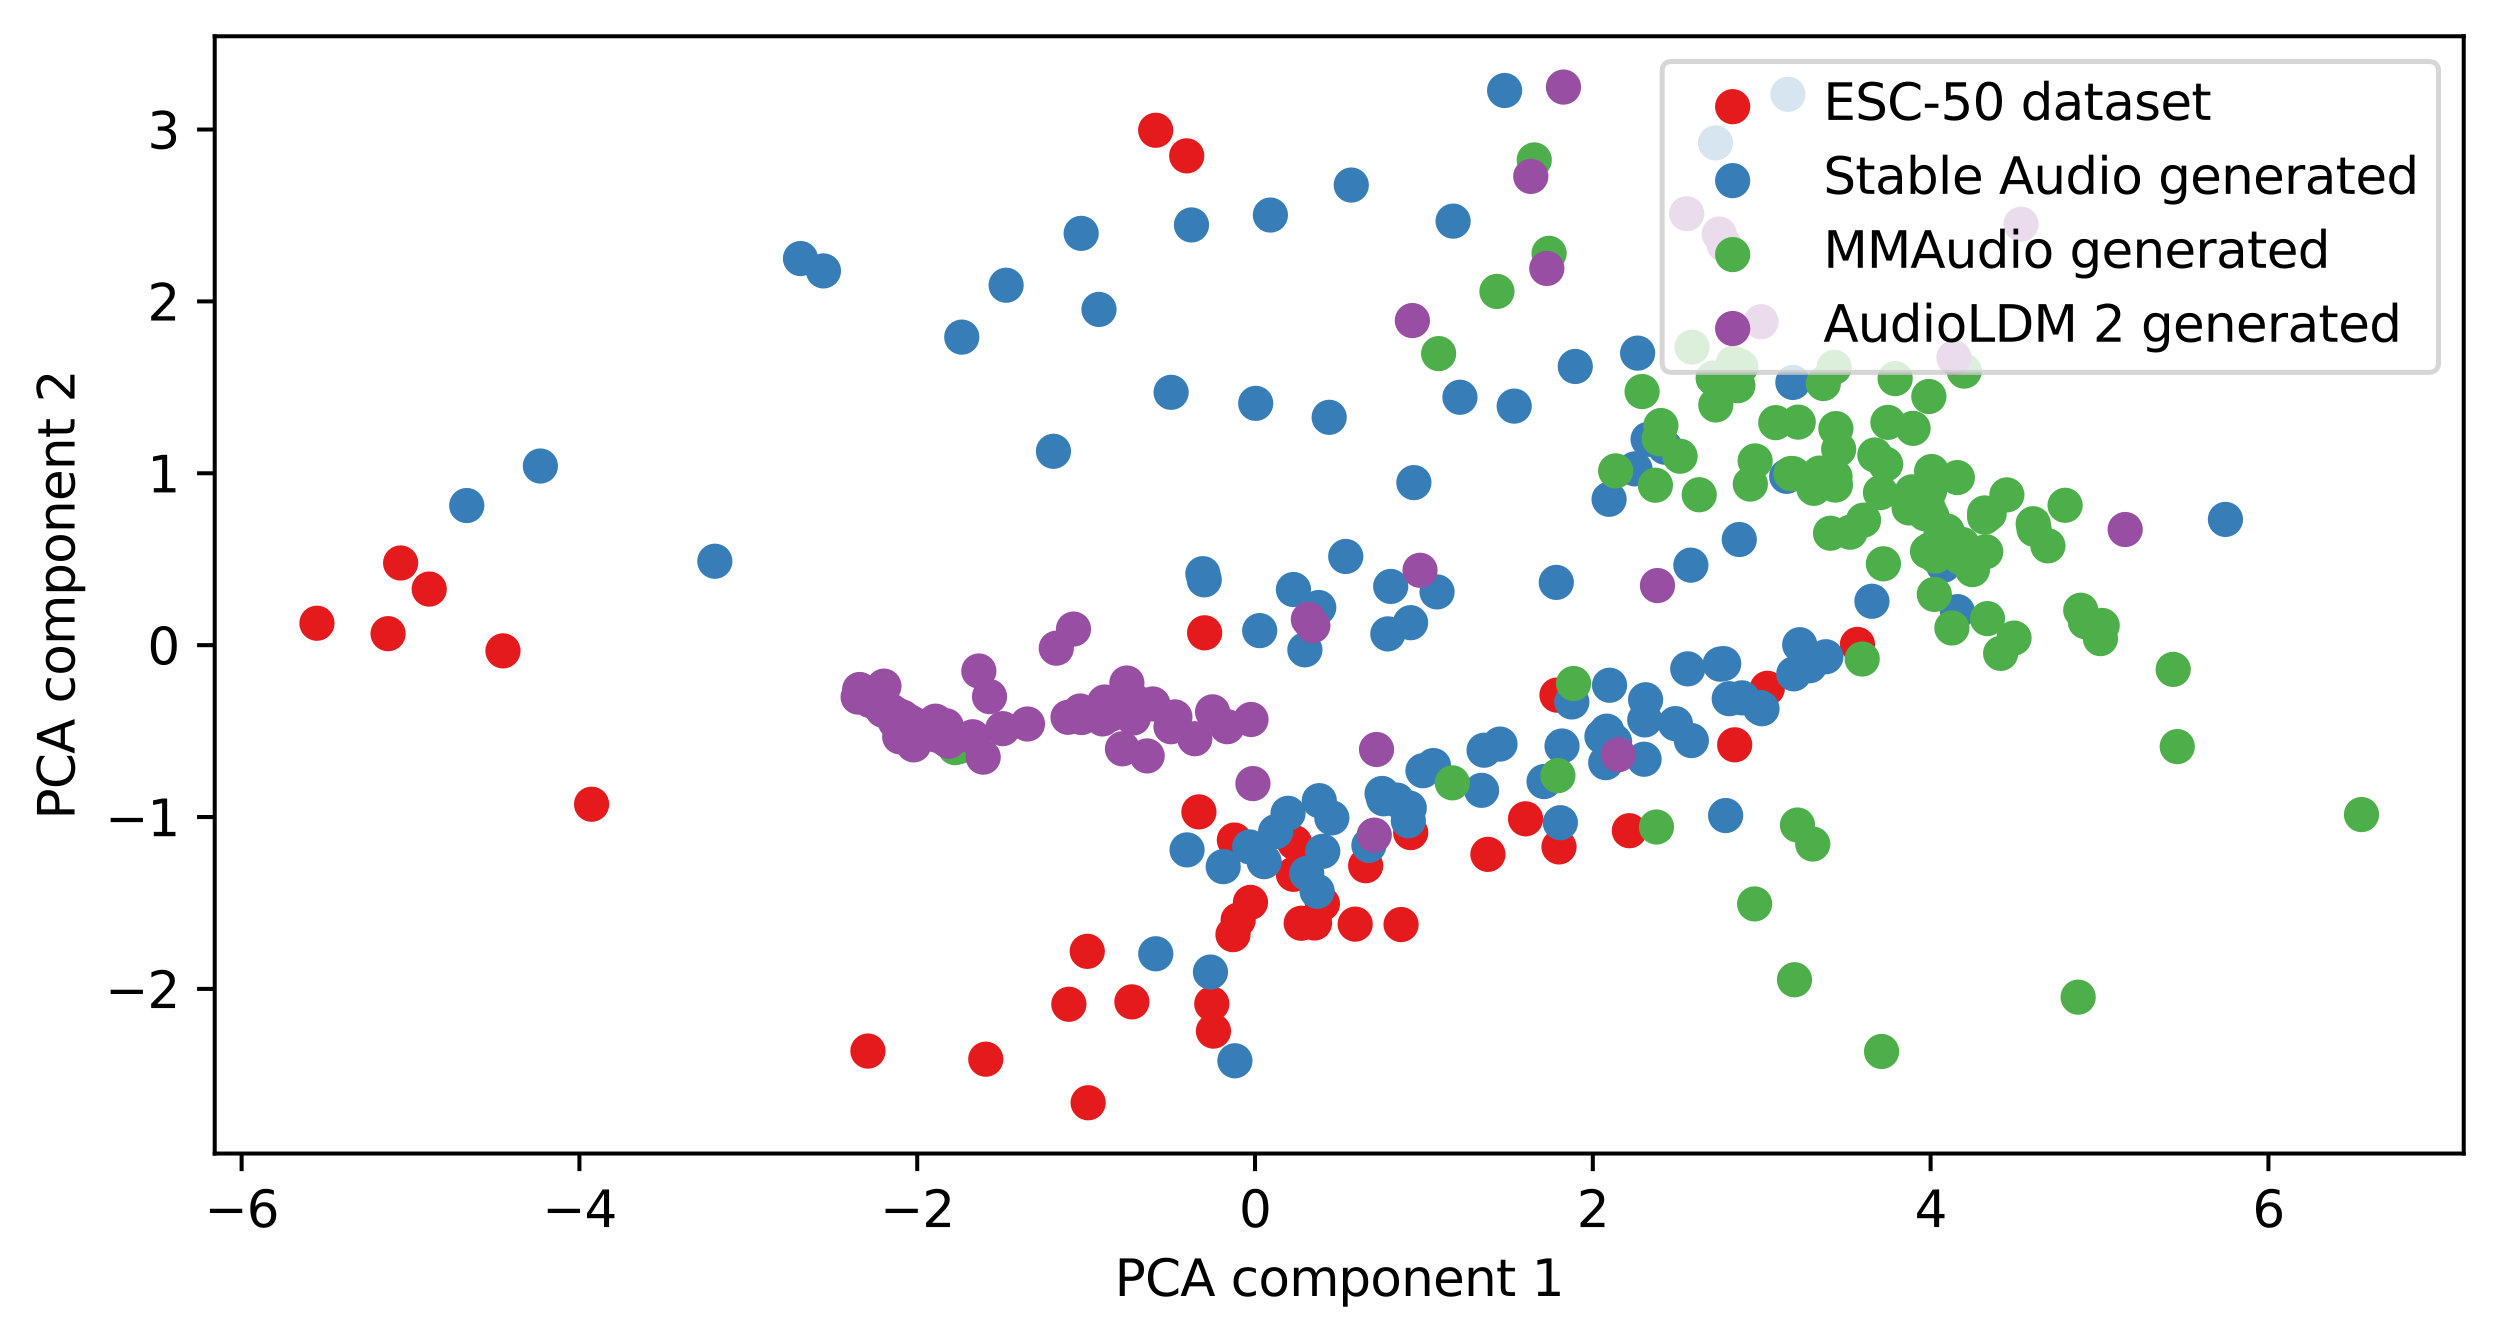 <?xml version="1.0" encoding="utf-8" standalone="no"?>
<!DOCTYPE svg PUBLIC "-//W3C//DTD SVG 1.1//EN"
  "http://www.w3.org/Graphics/SVG/1.1/DTD/svg11.dtd">
<svg xmlns:xlink="http://www.w3.org/1999/xlink" width="496.22pt" height="266.516pt" viewBox="0 0 496.22 266.516" xmlns="http://www.w3.org/2000/svg" version="1.1">
 <defs>
  <style type="text/css">*{stroke-linejoin: round; stroke-linecap: butt}</style>
 </defs>
 <g id="figure_1">
  <g id="patch_1">
   <path d="M 0 266.516 
L 496.22 266.516 
L 496.22 0 
L 0 0 
z
" style="fill: #ffffff"/>
  </g>
  <g id="axes_1">
   <g id="patch_2">
    <path d="M 42.62 228.96 
L 489.02 228.96 
L 489.02 7.2 
L 42.62 7.2 
z
" style="fill: #ffffff"/>
   </g>
   <g id="PathCollection_1">
    <defs>
     <path id="m7cecdfe5e0" d="M 0 3 
C 0.796 3 1.559 2.684 2.121 2.121 
C 2.684 1.559 3 0.796 3 0 
C 3 -0.796 2.684 -1.559 2.121 -2.121 
C 1.559 -2.684 0.796 -3 0 -3 
C -0.796 -3 -1.559 -2.684 -2.121 -2.121 
C -2.684 -1.559 -3 -0.796 -3 0 
C -3 0.796 -2.684 1.559 -2.121 2.121 
C -1.559 2.684 -0.796 3 0 3 
z
" style="stroke: #e41a1c"/>
    </defs>
    <g clip-path="url(#p57bbf446ae)">
     <use xlink:href="#m7cecdfe5e0" x="85.188" y="116.924" style="fill: #e41a1c; stroke: #e41a1c"/>
     <use xlink:href="#m7cecdfe5e0" x="271.066" y="171.834" style="fill: #e41a1c; stroke: #e41a1c"/>
     <use xlink:href="#m7cecdfe5e0" x="256.73" y="173.545" style="fill: #e41a1c; stroke: #e41a1c"/>
     <use xlink:href="#m7cecdfe5e0" x="344.313" y="147.839" style="fill: #e41a1c; stroke: #e41a1c"/>
     <use xlink:href="#m7cecdfe5e0" x="280.006" y="165.262" style="fill: #e41a1c; stroke: #e41a1c"/>
     <use xlink:href="#m7cecdfe5e0" x="323.408" y="164.886" style="fill: #e41a1c; stroke: #e41a1c"/>
     <use xlink:href="#m7cecdfe5e0" x="239.1" y="125.602" style="fill: #e41a1c; stroke: #e41a1c"/>
     <use xlink:href="#m7cecdfe5e0" x="350.795" y="136.623" style="fill: #e41a1c; stroke: #e41a1c"/>
     <use xlink:href="#m7cecdfe5e0" x="99.836" y="129.188" style="fill: #e41a1c; stroke: #e41a1c"/>
     <use xlink:href="#m7cecdfe5e0" x="79.52" y="111.749" style="fill: #e41a1c; stroke: #e41a1c"/>
     <use xlink:href="#m7cecdfe5e0" x="215.805" y="188.827" style="fill: #e41a1c; stroke: #e41a1c"/>
     <use xlink:href="#m7cecdfe5e0" x="172.274" y="208.623" style="fill: #e41a1c; stroke: #e41a1c"/>
     <use xlink:href="#m7cecdfe5e0" x="117.424" y="159.629" style="fill: #e41a1c; stroke: #e41a1c"/>
     <use xlink:href="#m7cecdfe5e0" x="62.911" y="123.703" style="fill: #e41a1c; stroke: #e41a1c"/>
     <use xlink:href="#m7cecdfe5e0" x="256.952" y="167.25" style="fill: #e41a1c; stroke: #e41a1c"/>
     <use xlink:href="#m7cecdfe5e0" x="229.392" y="25.856" style="fill: #e41a1c; stroke: #e41a1c"/>
     <use xlink:href="#m7cecdfe5e0" x="244.729" y="185.509" style="fill: #e41a1c; stroke: #e41a1c"/>
     <use xlink:href="#m7cecdfe5e0" x="295.334" y="169.579" style="fill: #e41a1c; stroke: #e41a1c"/>
     <use xlink:href="#m7cecdfe5e0" x="195.665" y="210.234" style="fill: #e41a1c; stroke: #e41a1c"/>
     <use xlink:href="#m7cecdfe5e0" x="215.983" y="218.88" style="fill: #e41a1c; stroke: #e41a1c"/>
     <use xlink:href="#m7cecdfe5e0" x="240.856" y="204.658" style="fill: #e41a1c; stroke: #e41a1c"/>
     <use xlink:href="#m7cecdfe5e0" x="260.917" y="183.201" style="fill: #e41a1c; stroke: #e41a1c"/>
     <use xlink:href="#m7cecdfe5e0" x="262.484" y="179.361" style="fill: #e41a1c; stroke: #e41a1c"/>
     <use xlink:href="#m7cecdfe5e0" x="278.092" y="183.51" style="fill: #e41a1c; stroke: #e41a1c"/>
     <use xlink:href="#m7cecdfe5e0" x="77.028" y="125.777" style="fill: #e41a1c; stroke: #e41a1c"/>
     <use xlink:href="#m7cecdfe5e0" x="245.006" y="166.737" style="fill: #e41a1c; stroke: #e41a1c"/>
     <use xlink:href="#m7cecdfe5e0" x="224.665" y="198.86" style="fill: #e41a1c; stroke: #e41a1c"/>
     <use xlink:href="#m7cecdfe5e0" x="212.154" y="199.338" style="fill: #e41a1c; stroke: #e41a1c"/>
     <use xlink:href="#m7cecdfe5e0" x="309.441" y="168.104" style="fill: #e41a1c; stroke: #e41a1c"/>
     <use xlink:href="#m7cecdfe5e0" x="268.988" y="183.426" style="fill: #e41a1c; stroke: #e41a1c"/>
     <use xlink:href="#m7cecdfe5e0" x="237.97" y="161.152" style="fill: #e41a1c; stroke: #e41a1c"/>
     <use xlink:href="#m7cecdfe5e0" x="235.551" y="30.934" style="fill: #e41a1c; stroke: #e41a1c"/>
     <use xlink:href="#m7cecdfe5e0" x="240.526" y="199.246" style="fill: #e41a1c; stroke: #e41a1c"/>
     <use xlink:href="#m7cecdfe5e0" x="245.76" y="182.613" style="fill: #e41a1c; stroke: #e41a1c"/>
     <use xlink:href="#m7cecdfe5e0" x="302.8" y="162.521" style="fill: #e41a1c; stroke: #e41a1c"/>
     <use xlink:href="#m7cecdfe5e0" x="258.274" y="183.257" style="fill: #e41a1c; stroke: #e41a1c"/>
     <use xlink:href="#m7cecdfe5e0" x="309.039" y="137.967" style="fill: #e41a1c; stroke: #e41a1c"/>
     <use xlink:href="#m7cecdfe5e0" x="248.201" y="179.115" style="fill: #e41a1c; stroke: #e41a1c"/>
     <use xlink:href="#m7cecdfe5e0" x="368.68" y="127.913" style="fill: #e41a1c; stroke: #e41a1c"/>
    </g>
   </g>
   <g id="PathCollection_2">
    <defs>
     <path id="m149814251a" d="M 0 3 
C 0.796 3 1.559 2.684 2.121 2.121 
C 2.684 1.559 3 0.796 3 0 
C 3 -0.796 2.684 -1.559 2.121 -2.121 
C 1.559 -2.684 0.796 -3 0 -3 
C -0.796 -3 -1.559 -2.684 -2.121 -2.121 
C -2.684 -1.559 -3 -0.796 -3 0 
C -3 0.796 -2.684 1.559 -2.121 2.121 
C -1.559 2.684 -0.796 3 0 3 
z
" style="stroke: #377eb8"/>
    </defs>
    <g clip-path="url(#p57bbf446ae)">
     <use xlink:href="#m149814251a" x="311.99" y="139.326" style="fill: #377eb8; stroke: #377eb8"/>
     <use xlink:href="#m149814251a" x="345.227" y="107.088" style="fill: #377eb8; stroke: #377eb8"/>
     <use xlink:href="#m149814251a" x="327.126" y="87.202" style="fill: #377eb8; stroke: #377eb8"/>
     <use xlink:href="#m149814251a" x="357.22" y="127.968" style="fill: #377eb8; stroke: #377eb8"/>
     <use xlink:href="#m149814251a" x="250.916" y="171.03" style="fill: #377eb8; stroke: #377eb8"/>
     <use xlink:href="#m149814251a" x="141.883" y="111.398" style="fill: #377eb8; stroke: #377eb8"/>
     <use xlink:href="#m149814251a" x="340.512" y="28.373" style="fill: #377eb8; stroke: #377eb8"/>
     <use xlink:href="#m149814251a" x="267.114" y="110.449" style="fill: #377eb8; stroke: #377eb8"/>
     <use xlink:href="#m149814251a" x="240.26" y="192.943" style="fill: #377eb8; stroke: #377eb8"/>
     <use xlink:href="#m149814251a" x="330.475" y="88.763" style="fill: #377eb8; stroke: #377eb8"/>
     <use xlink:href="#m149814251a" x="264.348" y="162.339" style="fill: #377eb8; stroke: #377eb8"/>
     <use xlink:href="#m149814251a" x="294.567" y="148.91" style="fill: #377eb8; stroke: #377eb8"/>
     <use xlink:href="#m149814251a" x="245.108" y="210.551" style="fill: #377eb8; stroke: #377eb8"/>
     <use xlink:href="#m149814251a" x="343.229" y="138.682" style="fill: #377eb8; stroke: #377eb8"/>
     <use xlink:href="#m149814251a" x="326.63" y="138.89" style="fill: #377eb8; stroke: #377eb8"/>
     <use xlink:href="#m149814251a" x="288.424" y="43.893" style="fill: #377eb8; stroke: #377eb8"/>
     <use xlink:href="#m149814251a" x="259.369" y="173.349" style="fill: #377eb8; stroke: #377eb8"/>
     <use xlink:href="#m149814251a" x="332.542" y="143.632" style="fill: #377eb8; stroke: #377eb8"/>
     <use xlink:href="#m149814251a" x="385.747" y="112.187" style="fill: #377eb8; stroke: #377eb8"/>
     <use xlink:href="#m149814251a" x="268.21" y="36.731" style="fill: #377eb8; stroke: #377eb8"/>
     <use xlink:href="#m149814251a" x="248.042" y="168.106" style="fill: #377eb8; stroke: #377eb8"/>
     <use xlink:href="#m149814251a" x="259.001" y="128.984" style="fill: #377eb8; stroke: #377eb8"/>
     <use xlink:href="#m149814251a" x="349.735" y="140.676" style="fill: #377eb8; stroke: #377eb8"/>
     <use xlink:href="#m149814251a" x="271.711" y="167.796" style="fill: #377eb8; stroke: #377eb8"/>
     <use xlink:href="#m149814251a" x="107.255" y="92.499" style="fill: #377eb8; stroke: #377eb8"/>
     <use xlink:href="#m149814251a" x="324.511" y="93.067" style="fill: #377eb8; stroke: #377eb8"/>
     <use xlink:href="#m149814251a" x="238.754" y="113.863" style="fill: #377eb8; stroke: #377eb8"/>
     <use xlink:href="#m149814251a" x="345.748" y="138.51" style="fill: #377eb8; stroke: #377eb8"/>
     <use xlink:href="#m149814251a" x="218.133" y="61.42" style="fill: #377eb8; stroke: #377eb8"/>
     <use xlink:href="#m149814251a" x="261.865" y="158.922" style="fill: #377eb8; stroke: #377eb8"/>
     <use xlink:href="#m149814251a" x="232.45" y="77.872" style="fill: #377eb8; stroke: #377eb8"/>
     <use xlink:href="#m149814251a" x="342.133" y="131.72" style="fill: #377eb8; stroke: #377eb8"/>
     <use xlink:href="#m149814251a" x="319.384" y="99.105" style="fill: #377eb8; stroke: #377eb8"/>
     <use xlink:href="#m149814251a" x="362.406" y="130.356" style="fill: #377eb8; stroke: #377eb8"/>
     <use xlink:href="#m149814251a" x="275.469" y="125.817" style="fill: #377eb8; stroke: #377eb8"/>
     <use xlink:href="#m149814251a" x="359.204" y="132.142" style="fill: #377eb8; stroke: #377eb8"/>
     <use xlink:href="#m149814251a" x="335.712" y="146.994" style="fill: #377eb8; stroke: #377eb8"/>
     <use xlink:href="#m149814251a" x="280.635" y="95.79" style="fill: #377eb8; stroke: #377eb8"/>
     <use xlink:href="#m149814251a" x="190.9" y="66.912" style="fill: #377eb8; stroke: #377eb8"/>
     <use xlink:href="#m149814251a" x="274.323" y="157.493" style="fill: #377eb8; stroke: #377eb8"/>
     <use xlink:href="#m149814251a" x="354.627" y="94.545" style="fill: #377eb8; stroke: #377eb8"/>
     <use xlink:href="#m149814251a" x="242.791" y="172.023" style="fill: #377eb8; stroke: #377eb8"/>
     <use xlink:href="#m149814251a" x="249.242" y="80.061" style="fill: #377eb8; stroke: #377eb8"/>
     <use xlink:href="#m149814251a" x="318.715" y="151.377" style="fill: #377eb8; stroke: #377eb8"/>
     <use xlink:href="#m149814251a" x="318.942" y="145.126" style="fill: #377eb8; stroke: #377eb8"/>
     <use xlink:href="#m149814251a" x="214.598" y="46.321" style="fill: #377eb8; stroke: #377eb8"/>
     <use xlink:href="#m149814251a" x="279.529" y="162.91" style="fill: #377eb8; stroke: #377eb8"/>
     <use xlink:href="#m149814251a" x="250.035" y="125.171" style="fill: #377eb8; stroke: #377eb8"/>
     <use xlink:href="#m149814251a" x="355.866" y="75.907" style="fill: #377eb8; stroke: #377eb8"/>
     <use xlink:href="#m149814251a" x="253.191" y="165.079" style="fill: #377eb8; stroke: #377eb8"/>
     <use xlink:href="#m149814251a" x="163.445" y="53.773" style="fill: #377eb8; stroke: #377eb8"/>
     <use xlink:href="#m149814251a" x="312.672" y="72.742" style="fill: #377eb8; stroke: #377eb8"/>
     <use xlink:href="#m149814251a" x="284.523" y="151.955" style="fill: #377eb8; stroke: #377eb8"/>
     <use xlink:href="#m149814251a" x="334.994" y="132.76" style="fill: #377eb8; stroke: #377eb8"/>
     <use xlink:href="#m149814251a" x="285.235" y="117.49" style="fill: #377eb8; stroke: #377eb8"/>
     <use xlink:href="#m149814251a" x="326.463" y="142.897" style="fill: #377eb8; stroke: #377eb8"/>
     <use xlink:href="#m149814251a" x="261.756" y="120.587" style="fill: #377eb8; stroke: #377eb8"/>
     <use xlink:href="#m149814251a" x="325.05" y="70.093" style="fill: #377eb8; stroke: #377eb8"/>
     <use xlink:href="#m149814251a" x="319.476" y="136.012" style="fill: #377eb8; stroke: #377eb8"/>
     <use xlink:href="#m149814251a" x="235.619" y="168.693" style="fill: #377eb8; stroke: #377eb8"/>
     <use xlink:href="#m149814251a" x="279.722" y="160.388" style="fill: #377eb8; stroke: #377eb8"/>
     <use xlink:href="#m149814251a" x="371.555" y="119.343" style="fill: #377eb8; stroke: #377eb8"/>
     <use xlink:href="#m149814251a" x="310.041" y="148.074" style="fill: #377eb8; stroke: #377eb8"/>
     <use xlink:href="#m149814251a" x="298.647" y="17.963" style="fill: #377eb8; stroke: #377eb8"/>
     <use xlink:href="#m149814251a" x="349.343" y="140.432" style="fill: #377eb8; stroke: #377eb8"/>
     <use xlink:href="#m149814251a" x="297.733" y="147.689" style="fill: #377eb8; stroke: #377eb8"/>
     <use xlink:href="#m149814251a" x="252.154" y="42.685" style="fill: #377eb8; stroke: #377eb8"/>
     <use xlink:href="#m149814251a" x="158.89" y="51.318" style="fill: #377eb8; stroke: #377eb8"/>
     <use xlink:href="#m149814251a" x="388.53" y="121.397" style="fill: #377eb8; stroke: #377eb8"/>
     <use xlink:href="#m149814251a" x="326.331" y="150.697" style="fill: #377eb8; stroke: #377eb8"/>
     <use xlink:href="#m149814251a" x="335.611" y="112.177" style="fill: #377eb8; stroke: #377eb8"/>
     <use xlink:href="#m149814251a" x="309.71" y="163.3" style="fill: #377eb8; stroke: #377eb8"/>
     <use xlink:href="#m149814251a" x="294.076" y="156.872" style="fill: #377eb8; stroke: #377eb8"/>
     <use xlink:href="#m149814251a" x="282.441" y="152.975" style="fill: #377eb8; stroke: #377eb8"/>
     <use xlink:href="#m149814251a" x="317.967" y="146.171" style="fill: #377eb8; stroke: #377eb8"/>
     <use xlink:href="#m149814251a" x="276.037" y="116.402" style="fill: #377eb8; stroke: #377eb8"/>
     <use xlink:href="#m149814251a" x="341.424" y="131.829" style="fill: #377eb8; stroke: #377eb8"/>
     <use xlink:href="#m149814251a" x="274.632" y="158.553" style="fill: #377eb8; stroke: #377eb8"/>
     <use xlink:href="#m149814251a" x="239.027" y="115.095" style="fill: #377eb8; stroke: #377eb8"/>
     <use xlink:href="#m149814251a" x="289.778" y="78.853" style="fill: #377eb8; stroke: #377eb8"/>
     <use xlink:href="#m149814251a" x="229.408" y="189.313" style="fill: #377eb8; stroke: #377eb8"/>
     <use xlink:href="#m149814251a" x="261.428" y="176.908" style="fill: #377eb8; stroke: #377eb8"/>
     <use xlink:href="#m149814251a" x="320.468" y="147.176" style="fill: #377eb8; stroke: #377eb8"/>
     <use xlink:href="#m149814251a" x="277.269" y="158.806" style="fill: #377eb8; stroke: #377eb8"/>
     <use xlink:href="#m149814251a" x="308.904" y="115.6" style="fill: #377eb8; stroke: #377eb8"/>
     <use xlink:href="#m149814251a" x="342.516" y="161.873" style="fill: #377eb8; stroke: #377eb8"/>
     <use xlink:href="#m149814251a" x="262.549" y="168.974" style="fill: #377eb8; stroke: #377eb8"/>
     <use xlink:href="#m149814251a" x="356.04" y="133.751" style="fill: #377eb8; stroke: #377eb8"/>
     <use xlink:href="#m149814251a" x="306.48" y="155.129" style="fill: #377eb8; stroke: #377eb8"/>
     <use xlink:href="#m149814251a" x="209.097" y="89.576" style="fill: #377eb8; stroke: #377eb8"/>
     <use xlink:href="#m149814251a" x="263.823" y="82.831" style="fill: #377eb8; stroke: #377eb8"/>
     <use xlink:href="#m149814251a" x="255.66" y="161.434" style="fill: #377eb8; stroke: #377eb8"/>
     <use xlink:href="#m149814251a" x="354.886" y="18.713" style="fill: #377eb8; stroke: #377eb8"/>
     <use xlink:href="#m149814251a" x="92.642" y="100.343" style="fill: #377eb8; stroke: #377eb8"/>
     <use xlink:href="#m149814251a" x="256.73" y="117.015" style="fill: #377eb8; stroke: #377eb8"/>
     <use xlink:href="#m149814251a" x="236.493" y="44.65" style="fill: #377eb8; stroke: #377eb8"/>
     <use xlink:href="#m149814251a" x="279.986" y="123.597" style="fill: #377eb8; stroke: #377eb8"/>
     <use xlink:href="#m149814251a" x="441.719" y="103.096" style="fill: #377eb8; stroke: #377eb8"/>
     <use xlink:href="#m149814251a" x="300.55" y="80.61" style="fill: #377eb8; stroke: #377eb8"/>
     <use xlink:href="#m149814251a" x="199.702" y="56.613" style="fill: #377eb8; stroke: #377eb8"/>
    </g>
   </g>
   <g id="PathCollection_3">
    <defs>
     <path id="mde06ddc1d9" d="M 0 3 
C 0.796 3 1.559 2.684 2.121 2.121 
C 2.684 1.559 3 0.796 3 0 
C 3 -0.796 2.684 -1.559 2.121 -2.121 
C 1.559 -2.684 0.796 -3 0 -3 
C -0.796 -3 -1.559 -2.684 -2.121 -2.121 
C -2.684 -1.559 -3 -0.796 -3 0 
C -3 0.796 -2.684 1.559 -2.121 2.121 
C -1.559 2.684 -0.796 3 0 3 
z
" style="stroke: #4daf4a"/>
    </defs>
    <g clip-path="url(#p57bbf446ae)">
     <use xlink:href="#mde06ddc1d9" x="181.536" y="144.071" style="fill: #4daf4a; stroke: #4daf4a"/>
     <use xlink:href="#mde06ddc1d9" x="376.162" y="75.147" style="fill: #4daf4a; stroke: #4daf4a"/>
     <use xlink:href="#mde06ddc1d9" x="356.923" y="83.787" style="fill: #4daf4a; stroke: #4daf4a"/>
     <use xlink:href="#mde06ddc1d9" x="333.471" y="90.557" style="fill: #4daf4a; stroke: #4daf4a"/>
     <use xlink:href="#mde06ddc1d9" x="416.913" y="126.757" style="fill: #4daf4a; stroke: #4daf4a"/>
     <use xlink:href="#mde06ddc1d9" x="397.103" y="129.69" style="fill: #4daf4a; stroke: #4daf4a"/>
     <use xlink:href="#mde06ddc1d9" x="386.332" y="105.435" style="fill: #4daf4a; stroke: #4daf4a"/>
     <use xlink:href="#mde06ddc1d9" x="367.231" y="105.639" style="fill: #4daf4a; stroke: #4daf4a"/>
     <use xlink:href="#mde06ddc1d9" x="348.267" y="179.417" style="fill: #4daf4a; stroke: #4daf4a"/>
     <use xlink:href="#mde06ddc1d9" x="417.256" y="124.146" style="fill: #4daf4a; stroke: #4daf4a"/>
     <use xlink:href="#mde06ddc1d9" x="389.885" y="73.658" style="fill: #4daf4a; stroke: #4daf4a"/>
     <use xlink:href="#mde06ddc1d9" x="363.33" y="105.842" style="fill: #4daf4a; stroke: #4daf4a"/>
     <use xlink:href="#mde06ddc1d9" x="361.164" y="93.901" style="fill: #4daf4a; stroke: #4daf4a"/>
     <use xlink:href="#mde06ddc1d9" x="379.513" y="97.624" style="fill: #4daf4a; stroke: #4daf4a"/>
     <use xlink:href="#mde06ddc1d9" x="389.513" y="108.078" style="fill: #4daf4a; stroke: #4daf4a"/>
     <use xlink:href="#mde06ddc1d9" x="359.805" y="167.532" style="fill: #4daf4a; stroke: #4daf4a"/>
     <use xlink:href="#mde06ddc1d9" x="385.263" y="105.107" style="fill: #4daf4a; stroke: #4daf4a"/>
     <use xlink:href="#mde06ddc1d9" x="364.401" y="85.071" style="fill: #4daf4a; stroke: #4daf4a"/>
     <use xlink:href="#mde06ddc1d9" x="403.561" y="103.959" style="fill: #4daf4a; stroke: #4daf4a"/>
     <use xlink:href="#mde06ddc1d9" x="309.225" y="153.958" style="fill: #4daf4a; stroke: #4daf4a"/>
     <use xlink:href="#mde06ddc1d9" x="356.778" y="163.759" style="fill: #4daf4a; stroke: #4daf4a"/>
     <use xlink:href="#mde06ddc1d9" x="409.893" y="100.29" style="fill: #4daf4a; stroke: #4daf4a"/>
     <use xlink:href="#mde06ddc1d9" x="413.004" y="121.124" style="fill: #4daf4a; stroke: #4daf4a"/>
     <use xlink:href="#mde06ddc1d9" x="432.155" y="148.19" style="fill: #4daf4a; stroke: #4daf4a"/>
     <use xlink:href="#mde06ddc1d9" x="340.044" y="75.049" style="fill: #4daf4a; stroke: #4daf4a"/>
     <use xlink:href="#mde06ddc1d9" x="364.306" y="96.284" style="fill: #4daf4a; stroke: #4daf4a"/>
     <use xlink:href="#mde06ddc1d9" x="393.925" y="101.812" style="fill: #4daf4a; stroke: #4daf4a"/>
     <use xlink:href="#mde06ddc1d9" x="384.167" y="110.371" style="fill: #4daf4a; stroke: #4daf4a"/>
     <use xlink:href="#mde06ddc1d9" x="394.141" y="109.512" style="fill: #4daf4a; stroke: #4daf4a"/>
     <use xlink:href="#mde06ddc1d9" x="312.327" y="135.669" style="fill: #4daf4a; stroke: #4daf4a"/>
     <use xlink:href="#mde06ddc1d9" x="383.39" y="93.592" style="fill: #4daf4a; stroke: #4daf4a"/>
     <use xlink:href="#mde06ddc1d9" x="328.788" y="164.144" style="fill: #4daf4a; stroke: #4daf4a"/>
     <use xlink:href="#mde06ddc1d9" x="179.574" y="142.914" style="fill: #4daf4a; stroke: #4daf4a"/>
     <use xlink:href="#mde06ddc1d9" x="344.058" y="72.096" style="fill: #4daf4a; stroke: #4daf4a"/>
     <use xlink:href="#mde06ddc1d9" x="335.843" y="68.901" style="fill: #4daf4a; stroke: #4daf4a"/>
     <use xlink:href="#mde06ddc1d9" x="297.121" y="57.85" style="fill: #4daf4a; stroke: #4daf4a"/>
     <use xlink:href="#mde06ddc1d9" x="325.935" y="77.718" style="fill: #4daf4a; stroke: #4daf4a"/>
     <use xlink:href="#mde06ddc1d9" x="383.943" y="117.981" style="fill: #4daf4a; stroke: #4daf4a"/>
     <use xlink:href="#mde06ddc1d9" x="389.161" y="110.66" style="fill: #4daf4a; stroke: #4daf4a"/>
     <use xlink:href="#mde06ddc1d9" x="393.929" y="102.651" style="fill: #4daf4a; stroke: #4daf4a"/>
     <use xlink:href="#mde06ddc1d9" x="189.158" y="146.758" style="fill: #4daf4a; stroke: #4daf4a"/>
     <use xlink:href="#mde06ddc1d9" x="352.465" y="83.894" style="fill: #4daf4a; stroke: #4daf4a"/>
     <use xlink:href="#mde06ddc1d9" x="288.265" y="155.386" style="fill: #4daf4a; stroke: #4daf4a"/>
     <use xlink:href="#mde06ddc1d9" x="185.039" y="144.594" style="fill: #4daf4a; stroke: #4daf4a"/>
     <use xlink:href="#mde06ddc1d9" x="373.255" y="97.763" style="fill: #4daf4a; stroke: #4daf4a"/>
     <use xlink:href="#mde06ddc1d9" x="383.424" y="102.368" style="fill: #4daf4a; stroke: #4daf4a"/>
     <use xlink:href="#mde06ddc1d9" x="387.428" y="124.642" style="fill: #4daf4a; stroke: #4daf4a"/>
     <use xlink:href="#mde06ddc1d9" x="388.501" y="94.79" style="fill: #4daf4a; stroke: #4daf4a"/>
     <use xlink:href="#mde06ddc1d9" x="342.091" y="75.623" style="fill: #4daf4a; stroke: #4daf4a"/>
     <use xlink:href="#mde06ddc1d9" x="386.468" y="105.42" style="fill: #4daf4a; stroke: #4daf4a"/>
     <use xlink:href="#mde06ddc1d9" x="382.094" y="101.979" style="fill: #4daf4a; stroke: #4daf4a"/>
     <use xlink:href="#mde06ddc1d9" x="355.472" y="93.988" style="fill: #4daf4a; stroke: #4daf4a"/>
     <use xlink:href="#mde06ddc1d9" x="413.915" y="123.406" style="fill: #4daf4a; stroke: #4daf4a"/>
     <use xlink:href="#mde06ddc1d9" x="382.849" y="78.703" style="fill: #4daf4a; stroke: #4daf4a"/>
     <use xlink:href="#mde06ddc1d9" x="373.47" y="208.709" style="fill: #4daf4a; stroke: #4daf4a"/>
     <use xlink:href="#mde06ddc1d9" x="329.336" y="87.084" style="fill: #4daf4a; stroke: #4daf4a"/>
     <use xlink:href="#mde06ddc1d9" x="374.728" y="83.838" style="fill: #4daf4a; stroke: #4daf4a"/>
     <use xlink:href="#mde06ddc1d9" x="190.321" y="148.195" style="fill: #4daf4a; stroke: #4daf4a"/>
     <use xlink:href="#mde06ddc1d9" x="398.338" y="98.231" style="fill: #4daf4a; stroke: #4daf4a"/>
     <use xlink:href="#mde06ddc1d9" x="403.744" y="105.06" style="fill: #4daf4a; stroke: #4daf4a"/>
     <use xlink:href="#mde06ddc1d9" x="328.577" y="96.311" style="fill: #4daf4a; stroke: #4daf4a"/>
     <use xlink:href="#mde06ddc1d9" x="364.054" y="72.907" style="fill: #4daf4a; stroke: #4daf4a"/>
     <use xlink:href="#mde06ddc1d9" x="345.533" y="72.779" style="fill: #4daf4a; stroke: #4daf4a"/>
     <use xlink:href="#mde06ddc1d9" x="468.729" y="161.68" style="fill: #4daf4a; stroke: #4daf4a"/>
     <use xlink:href="#mde06ddc1d9" x="307.472" y="50.286" style="fill: #4daf4a; stroke: #4daf4a"/>
     <use xlink:href="#mde06ddc1d9" x="364.232" y="94.633" style="fill: #4daf4a; stroke: #4daf4a"/>
     <use xlink:href="#mde06ddc1d9" x="355.925" y="94.025" style="fill: #4daf4a; stroke: #4daf4a"/>
     <use xlink:href="#mde06ddc1d9" x="378.927" y="100.819" style="fill: #4daf4a; stroke: #4daf4a"/>
     <use xlink:href="#mde06ddc1d9" x="374.274" y="92.13" style="fill: #4daf4a; stroke: #4daf4a"/>
     <use xlink:href="#mde06ddc1d9" x="383.346" y="108.976" style="fill: #4daf4a; stroke: #4daf4a"/>
     <use xlink:href="#mde06ddc1d9" x="348.377" y="91.486" style="fill: #4daf4a; stroke: #4daf4a"/>
     <use xlink:href="#mde06ddc1d9" x="406.484" y="108.345" style="fill: #4daf4a; stroke: #4daf4a"/>
     <use xlink:href="#mde06ddc1d9" x="369.621" y="130.811" style="fill: #4daf4a; stroke: #4daf4a"/>
     <use xlink:href="#mde06ddc1d9" x="399.758" y="126.649" style="fill: #4daf4a; stroke: #4daf4a"/>
     <use xlink:href="#mde06ddc1d9" x="356.188" y="194.47" style="fill: #4daf4a; stroke: #4daf4a"/>
     <use xlink:href="#mde06ddc1d9" x="188.021" y="146.906" style="fill: #4daf4a; stroke: #4daf4a"/>
     <use xlink:href="#mde06ddc1d9" x="364.954" y="89.184" style="fill: #4daf4a; stroke: #4daf4a"/>
     <use xlink:href="#mde06ddc1d9" x="382.774" y="100.95" style="fill: #4daf4a; stroke: #4daf4a"/>
     <use xlink:href="#mde06ddc1d9" x="394.827" y="101.94" style="fill: #4daf4a; stroke: #4daf4a"/>
     <use xlink:href="#mde06ddc1d9" x="304.529" y="31.746" style="fill: #4daf4a; stroke: #4daf4a"/>
     <use xlink:href="#mde06ddc1d9" x="320.689" y="93.467" style="fill: #4daf4a; stroke: #4daf4a"/>
     <use xlink:href="#mde06ddc1d9" x="382.593" y="109.446" style="fill: #4daf4a; stroke: #4daf4a"/>
     <use xlink:href="#mde06ddc1d9" x="361.909" y="76.122" style="fill: #4daf4a; stroke: #4daf4a"/>
     <use xlink:href="#mde06ddc1d9" x="369.889" y="103.238" style="fill: #4daf4a; stroke: #4daf4a"/>
     <use xlink:href="#mde06ddc1d9" x="412.491" y="197.925" style="fill: #4daf4a; stroke: #4daf4a"/>
     <use xlink:href="#mde06ddc1d9" x="344.947" y="76.551" style="fill: #4daf4a; stroke: #4daf4a"/>
     <use xlink:href="#mde06ddc1d9" x="431.35" y="132.867" style="fill: #4daf4a; stroke: #4daf4a"/>
     <use xlink:href="#mde06ddc1d9" x="337.272" y="98.203" style="fill: #4daf4a; stroke: #4daf4a"/>
     <use xlink:href="#mde06ddc1d9" x="360.024" y="96.927" style="fill: #4daf4a; stroke: #4daf4a"/>
     <use xlink:href="#mde06ddc1d9" x="372.128" y="90.315" style="fill: #4daf4a; stroke: #4daf4a"/>
     <use xlink:href="#mde06ddc1d9" x="394.485" y="122.786" style="fill: #4daf4a; stroke: #4daf4a"/>
     <use xlink:href="#mde06ddc1d9" x="373.826" y="111.908" style="fill: #4daf4a; stroke: #4daf4a"/>
     <use xlink:href="#mde06ddc1d9" x="285.551" y="70.188" style="fill: #4daf4a; stroke: #4daf4a"/>
     <use xlink:href="#mde06ddc1d9" x="189.578" y="148.401" style="fill: #4daf4a; stroke: #4daf4a"/>
     <use xlink:href="#mde06ddc1d9" x="379.719" y="85.024" style="fill: #4daf4a; stroke: #4daf4a"/>
     <use xlink:href="#mde06ddc1d9" x="340.567" y="80.383" style="fill: #4daf4a; stroke: #4daf4a"/>
     <use xlink:href="#mde06ddc1d9" x="391.506" y="113.057" style="fill: #4daf4a; stroke: #4daf4a"/>
     <use xlink:href="#mde06ddc1d9" x="382.984" y="97.454" style="fill: #4daf4a; stroke: #4daf4a"/>
     <use xlink:href="#mde06ddc1d9" x="347.418" y="96.087" style="fill: #4daf4a; stroke: #4daf4a"/>
     <use xlink:href="#mde06ddc1d9" x="329.666" y="84.466" style="fill: #4daf4a; stroke: #4daf4a"/>
    </g>
   </g>
   <g id="PathCollection_4">
    <defs>
     <path id="m95d165ca12" d="M 0 3 
C 0.796 3 1.559 2.684 2.121 2.121 
C 2.684 1.559 3 0.796 3 0 
C 3 -0.796 2.684 -1.559 2.121 -2.121 
C 1.559 -2.684 0.796 -3 0 -3 
C -0.796 -3 -1.559 -2.684 -2.121 -2.121 
C -2.684 -1.559 -3 -0.796 -3 0 
C -3 0.796 -2.684 1.559 -2.121 2.121 
C -1.559 2.684 -0.796 3 0 3 
z
" style="stroke: #984ea3"/>
    </defs>
    <g clip-path="url(#p57bbf446ae)">
     <use xlink:href="#m95d165ca12" x="225.299" y="139.235" style="fill: #984ea3; stroke: #984ea3"/>
     <use xlink:href="#m95d165ca12" x="228.816" y="139.726" style="fill: #984ea3; stroke: #984ea3"/>
     <use xlink:href="#m95d165ca12" x="248.692" y="155.533" style="fill: #984ea3; stroke: #984ea3"/>
     <use xlink:href="#m95d165ca12" x="218.852" y="142.696" style="fill: #984ea3; stroke: #984ea3"/>
     <use xlink:href="#m95d165ca12" x="179.945" y="142.928" style="fill: #984ea3; stroke: #984ea3"/>
     <use xlink:href="#m95d165ca12" x="199.026" y="144.627" style="fill: #984ea3; stroke: #984ea3"/>
     <use xlink:href="#m95d165ca12" x="178.889" y="143.491" style="fill: #984ea3; stroke: #984ea3"/>
     <use xlink:href="#m95d165ca12" x="259.698" y="122.943" style="fill: #984ea3; stroke: #984ea3"/>
     <use xlink:href="#m95d165ca12" x="185.295" y="145.552" style="fill: #984ea3; stroke: #984ea3"/>
     <use xlink:href="#m95d165ca12" x="175.272" y="140.988" style="fill: #984ea3; stroke: #984ea3"/>
     <use xlink:href="#m95d165ca12" x="272.769" y="165.765" style="fill: #984ea3; stroke: #984ea3"/>
     <use xlink:href="#m95d165ca12" x="172.699" y="139.042" style="fill: #984ea3; stroke: #984ea3"/>
     <use xlink:href="#m95d165ca12" x="214.419" y="141.125" style="fill: #984ea3; stroke: #984ea3"/>
     <use xlink:href="#m95d165ca12" x="219.28" y="139.337" style="fill: #984ea3; stroke: #984ea3"/>
     <use xlink:href="#m95d165ca12" x="203.942" y="143.704" style="fill: #984ea3; stroke: #984ea3"/>
     <use xlink:href="#m95d165ca12" x="186.977" y="146.176" style="fill: #984ea3; stroke: #984ea3"/>
     <use xlink:href="#m95d165ca12" x="187.704" y="146.708" style="fill: #984ea3; stroke: #984ea3"/>
     <use xlink:href="#m95d165ca12" x="178.151" y="141.922" style="fill: #984ea3; stroke: #984ea3"/>
     <use xlink:href="#m95d165ca12" x="321.22" y="149.81" style="fill: #984ea3; stroke: #984ea3"/>
     <use xlink:href="#m95d165ca12" x="421.821" y="105.099" style="fill: #984ea3; stroke: #984ea3"/>
     <use xlink:href="#m95d165ca12" x="176.778" y="141.041" style="fill: #984ea3; stroke: #984ea3"/>
     <use xlink:href="#m95d165ca12" x="341.243" y="46.452" style="fill: #984ea3; stroke: #984ea3"/>
     <use xlink:href="#m95d165ca12" x="182.157" y="144.25" style="fill: #984ea3; stroke: #984ea3"/>
     <use xlink:href="#m95d165ca12" x="243.58" y="144.239" style="fill: #984ea3; stroke: #984ea3"/>
     <use xlink:href="#m95d165ca12" x="303.841" y="35.014" style="fill: #984ea3; stroke: #984ea3"/>
     <use xlink:href="#m95d165ca12" x="180.875" y="143.46" style="fill: #984ea3; stroke: #984ea3"/>
     <use xlink:href="#m95d165ca12" x="220.529" y="141.758" style="fill: #984ea3; stroke: #984ea3"/>
     <use xlink:href="#m95d165ca12" x="280.337" y="63.627" style="fill: #984ea3; stroke: #984ea3"/>
     <use xlink:href="#m95d165ca12" x="281.856" y="113.194" style="fill: #984ea3; stroke: #984ea3"/>
     <use xlink:href="#m95d165ca12" x="227.695" y="150.04" style="fill: #984ea3; stroke: #984ea3"/>
     <use xlink:href="#m95d165ca12" x="186.624" y="144.629" style="fill: #984ea3; stroke: #984ea3"/>
     <use xlink:href="#m95d165ca12" x="188.276" y="147.132" style="fill: #984ea3; stroke: #984ea3"/>
     <use xlink:href="#m95d165ca12" x="181.349" y="147.853" style="fill: #984ea3; stroke: #984ea3"/>
     <use xlink:href="#m95d165ca12" x="185.874" y="145.169" style="fill: #984ea3; stroke: #984ea3"/>
     <use xlink:href="#m95d165ca12" x="307.019" y="53.285" style="fill: #984ea3; stroke: #984ea3"/>
     <use xlink:href="#m95d165ca12" x="387.834" y="70.991" style="fill: #984ea3; stroke: #984ea3"/>
     <use xlink:href="#m95d165ca12" x="170.331" y="138.36" style="fill: #984ea3; stroke: #984ea3"/>
     <use xlink:href="#m95d165ca12" x="175.453" y="136.187" style="fill: #984ea3; stroke: #984ea3"/>
     <use xlink:href="#m95d165ca12" x="185.857" y="145.915" style="fill: #984ea3; stroke: #984ea3"/>
     <use xlink:href="#m95d165ca12" x="401.151" y="44.506" style="fill: #984ea3; stroke: #984ea3"/>
     <use xlink:href="#m95d165ca12" x="214.677" y="142.425" style="fill: #984ea3; stroke: #984ea3"/>
     <use xlink:href="#m95d165ca12" x="224.948" y="142.511" style="fill: #984ea3; stroke: #984ea3"/>
     <use xlink:href="#m95d165ca12" x="187.795" y="144.055" style="fill: #984ea3; stroke: #984ea3"/>
     <use xlink:href="#m95d165ca12" x="240.68" y="141.297" style="fill: #984ea3; stroke: #984ea3"/>
     <use xlink:href="#m95d165ca12" x="310.33" y="17.28" style="fill: #984ea3; stroke: #984ea3"/>
     <use xlink:href="#m95d165ca12" x="222.793" y="148.628" style="fill: #984ea3; stroke: #984ea3"/>
     <use xlink:href="#m95d165ca12" x="209.659" y="128.663" style="fill: #984ea3; stroke: #984ea3"/>
     <use xlink:href="#m95d165ca12" x="178.581" y="146.249" style="fill: #984ea3; stroke: #984ea3"/>
     <use xlink:href="#m95d165ca12" x="232.428" y="144.25" style="fill: #984ea3; stroke: #984ea3"/>
     <use xlink:href="#m95d165ca12" x="173.188" y="138.005" style="fill: #984ea3; stroke: #984ea3"/>
     <use xlink:href="#m95d165ca12" x="233.201" y="142.297" style="fill: #984ea3; stroke: #984ea3"/>
     <use xlink:href="#m95d165ca12" x="211.99" y="142.375" style="fill: #984ea3; stroke: #984ea3"/>
     <use xlink:href="#m95d165ca12" x="172.886" y="137.693" style="fill: #984ea3; stroke: #984ea3"/>
     <use xlink:href="#m95d165ca12" x="170.637" y="136.856" style="fill: #984ea3; stroke: #984ea3"/>
     <use xlink:href="#m95d165ca12" x="174.633" y="140.14" style="fill: #984ea3; stroke: #984ea3"/>
     <use xlink:href="#m95d165ca12" x="260.576" y="124.194" style="fill: #984ea3; stroke: #984ea3"/>
     <use xlink:href="#m95d165ca12" x="334.79" y="42.419" style="fill: #984ea3; stroke: #984ea3"/>
     <use xlink:href="#m95d165ca12" x="177.69" y="143.225" style="fill: #984ea3; stroke: #984ea3"/>
     <use xlink:href="#m95d165ca12" x="176.979" y="141.44" style="fill: #984ea3; stroke: #984ea3"/>
     <use xlink:href="#m95d165ca12" x="185.673" y="143.141" style="fill: #984ea3; stroke: #984ea3"/>
     <use xlink:href="#m95d165ca12" x="182.128" y="144.07" style="fill: #984ea3; stroke: #984ea3"/>
     <use xlink:href="#m95d165ca12" x="223.671" y="135.568" style="fill: #984ea3; stroke: #984ea3"/>
     <use xlink:href="#m95d165ca12" x="248.312" y="142.812" style="fill: #984ea3; stroke: #984ea3"/>
     <use xlink:href="#m95d165ca12" x="196.407" y="138.264" style="fill: #984ea3; stroke: #984ea3"/>
     <use xlink:href="#m95d165ca12" x="174.383" y="138.816" style="fill: #984ea3; stroke: #984ea3"/>
     <use xlink:href="#m95d165ca12" x="193.075" y="146.239" style="fill: #984ea3; stroke: #984ea3"/>
     <use xlink:href="#m95d165ca12" x="195.151" y="150.288" style="fill: #984ea3; stroke: #984ea3"/>
     <use xlink:href="#m95d165ca12" x="213.076" y="124.862" style="fill: #984ea3; stroke: #984ea3"/>
     <use xlink:href="#m95d165ca12" x="273.225" y="148.765" style="fill: #984ea3; stroke: #984ea3"/>
     <use xlink:href="#m95d165ca12" x="237.158" y="146.626" style="fill: #984ea3; stroke: #984ea3"/>
     <use xlink:href="#m95d165ca12" x="328.987" y="116.226" style="fill: #984ea3; stroke: #984ea3"/>
     <use xlink:href="#m95d165ca12" x="194.286" y="133.184" style="fill: #984ea3; stroke: #984ea3"/>
     <use xlink:href="#m95d165ca12" x="179.159" y="142.36" style="fill: #984ea3; stroke: #984ea3"/>
     <use xlink:href="#m95d165ca12" x="342.179" y="48.495" style="fill: #984ea3; stroke: #984ea3"/>
     <use xlink:href="#m95d165ca12" x="349.543" y="63.852" style="fill: #984ea3; stroke: #984ea3"/>
     <use xlink:href="#m95d165ca12" x="188.59" y="146.927" style="fill: #984ea3; stroke: #984ea3"/>
     <use xlink:href="#m95d165ca12" x="184.473" y="145.254" style="fill: #984ea3; stroke: #984ea3"/>
     <use xlink:href="#m95d165ca12" x="185.38" y="144.368" style="fill: #984ea3; stroke: #984ea3"/>
    </g>
   </g>
   <g id="matplotlib.axis_1">
    <g id="xtick_1">
     <g id="line2d_1">
      <defs>
       <path id="mb1017469f3" d="M 0 0 
L 0 3.5 
" style="stroke: #000000; stroke-width: 0.8"/>
      </defs>
      <g>
       <use xlink:href="#mb1017469f3" x="47.958" y="228.96" style="stroke: #000000; stroke-width: 0.8"/>
      </g>
     </g>
     <g id="text_1">
      <!-- −6 -->
      <g transform="translate(40.587 243.558) scale(0.1 -0.1)">
       <defs>
        <path id="DejaVuSans-2212" d="M 678 2272 
L 4684 2272 
L 4684 1741 
L 678 1741 
L 678 2272 
z
" transform="scale(0.016)"/>
        <path id="DejaVuSans-36" d="M 2113 2584 
Q 1688 2584 1439 2293 
Q 1191 2003 1191 1497 
Q 1191 994 1439 701 
Q 1688 409 2113 409 
Q 2538 409 2786 701 
Q 3034 994 3034 1497 
Q 3034 2003 2786 2293 
Q 2538 2584 2113 2584 
z
M 3366 4563 
L 3366 3988 
Q 3128 4100 2886 4159 
Q 2644 4219 2406 4219 
Q 1781 4219 1451 3797 
Q 1122 3375 1075 2522 
Q 1259 2794 1537 2939 
Q 1816 3084 2150 3084 
Q 2853 3084 3261 2657 
Q 3669 2231 3669 1497 
Q 3669 778 3244 343 
Q 2819 -91 2113 -91 
Q 1303 -91 875 529 
Q 447 1150 447 2328 
Q 447 3434 972 4092 
Q 1497 4750 2381 4750 
Q 2619 4750 2861 4703 
Q 3103 4656 3366 4563 
z
" transform="scale(0.016)"/>
       </defs>
       <use xlink:href="#DejaVuSans-2212"/>
       <use xlink:href="#DejaVuSans-36" transform="translate(83.789 0)"/>
      </g>
     </g>
    </g>
    <g id="xtick_2">
     <g id="line2d_2">
      <g>
       <use xlink:href="#mb1017469f3" x="115.008" y="228.96" style="stroke: #000000; stroke-width: 0.8"/>
      </g>
     </g>
     <g id="text_2">
      <!-- −4 -->
      <g transform="translate(107.637 243.558) scale(0.1 -0.1)">
       <defs>
        <path id="DejaVuSans-34" d="M 2419 4116 
L 825 1625 
L 2419 1625 
L 2419 4116 
z
M 2253 4666 
L 3047 4666 
L 3047 1625 
L 3713 1625 
L 3713 1100 
L 3047 1100 
L 3047 0 
L 2419 0 
L 2419 1100 
L 313 1100 
L 313 1709 
L 2253 4666 
z
" transform="scale(0.016)"/>
       </defs>
       <use xlink:href="#DejaVuSans-2212"/>
       <use xlink:href="#DejaVuSans-34" transform="translate(83.789 0)"/>
      </g>
     </g>
    </g>
    <g id="xtick_3">
     <g id="line2d_3">
      <g>
       <use xlink:href="#mb1017469f3" x="182.057" y="228.96" style="stroke: #000000; stroke-width: 0.8"/>
      </g>
     </g>
     <g id="text_3">
      <!-- −2 -->
      <g transform="translate(174.686 243.558) scale(0.1 -0.1)">
       <defs>
        <path id="DejaVuSans-32" d="M 1228 531 
L 3431 531 
L 3431 0 
L 469 0 
L 469 531 
Q 828 903 1448 1529 
Q 2069 2156 2228 2338 
Q 2531 2678 2651 2914 
Q 2772 3150 2772 3378 
Q 2772 3750 2511 3984 
Q 2250 4219 1831 4219 
Q 1534 4219 1204 4116 
Q 875 4013 500 3803 
L 500 4441 
Q 881 4594 1212 4672 
Q 1544 4750 1819 4750 
Q 2544 4750 2975 4387 
Q 3406 4025 3406 3419 
Q 3406 3131 3298 2873 
Q 3191 2616 2906 2266 
Q 2828 2175 2409 1742 
Q 1991 1309 1228 531 
z
" transform="scale(0.016)"/>
       </defs>
       <use xlink:href="#DejaVuSans-2212"/>
       <use xlink:href="#DejaVuSans-32" transform="translate(83.789 0)"/>
      </g>
     </g>
    </g>
    <g id="xtick_4">
     <g id="line2d_4">
      <g>
       <use xlink:href="#mb1017469f3" x="249.107" y="228.96" style="stroke: #000000; stroke-width: 0.8"/>
      </g>
     </g>
     <g id="text_4">
      <!-- 0 -->
      <g transform="translate(245.925 243.558) scale(0.1 -0.1)">
       <defs>
        <path id="DejaVuSans-30" d="M 2034 4250 
Q 1547 4250 1301 3770 
Q 1056 3291 1056 2328 
Q 1056 1369 1301 889 
Q 1547 409 2034 409 
Q 2525 409 2770 889 
Q 3016 1369 3016 2328 
Q 3016 3291 2770 3770 
Q 2525 4250 2034 4250 
z
M 2034 4750 
Q 2819 4750 3233 4129 
Q 3647 3509 3647 2328 
Q 3647 1150 3233 529 
Q 2819 -91 2034 -91 
Q 1250 -91 836 529 
Q 422 1150 422 2328 
Q 422 3509 836 4129 
Q 1250 4750 2034 4750 
z
" transform="scale(0.016)"/>
       </defs>
       <use xlink:href="#DejaVuSans-30"/>
      </g>
     </g>
    </g>
    <g id="xtick_5">
     <g id="line2d_5">
      <g>
       <use xlink:href="#mb1017469f3" x="316.156" y="228.96" style="stroke: #000000; stroke-width: 0.8"/>
      </g>
     </g>
     <g id="text_5">
      <!-- 2 -->
      <g transform="translate(312.975 243.558) scale(0.1 -0.1)">
       <use xlink:href="#DejaVuSans-32"/>
      </g>
     </g>
    </g>
    <g id="xtick_6">
     <g id="line2d_6">
      <g>
       <use xlink:href="#mb1017469f3" x="383.205" y="228.96" style="stroke: #000000; stroke-width: 0.8"/>
      </g>
     </g>
     <g id="text_6">
      <!-- 4 -->
      <g transform="translate(380.024 243.558) scale(0.1 -0.1)">
       <use xlink:href="#DejaVuSans-34"/>
      </g>
     </g>
    </g>
    <g id="xtick_7">
     <g id="line2d_7">
      <g>
       <use xlink:href="#mb1017469f3" x="450.255" y="228.96" style="stroke: #000000; stroke-width: 0.8"/>
      </g>
     </g>
     <g id="text_7">
      <!-- 6 -->
      <g transform="translate(447.074 243.558) scale(0.1 -0.1)">
       <use xlink:href="#DejaVuSans-36"/>
      </g>
     </g>
    </g>
    <g id="text_8">
     <!-- PCA component 1 -->
     <g transform="translate(221.248 257.237) scale(0.1 -0.1)">
      <defs>
       <path id="DejaVuSans-50" d="M 1259 4147 
L 1259 2394 
L 2053 2394 
Q 2494 2394 2734 2622 
Q 2975 2850 2975 3272 
Q 2975 3691 2734 3919 
Q 2494 4147 2053 4147 
L 1259 4147 
z
M 628 4666 
L 2053 4666 
Q 2838 4666 3239 4311 
Q 3641 3956 3641 3272 
Q 3641 2581 3239 2228 
Q 2838 1875 2053 1875 
L 1259 1875 
L 1259 0 
L 628 0 
L 628 4666 
z
" transform="scale(0.016)"/>
       <path id="DejaVuSans-43" d="M 4122 4306 
L 4122 3641 
Q 3803 3938 3442 4084 
Q 3081 4231 2675 4231 
Q 1875 4231 1450 3742 
Q 1025 3253 1025 2328 
Q 1025 1406 1450 917 
Q 1875 428 2675 428 
Q 3081 428 3442 575 
Q 3803 722 4122 1019 
L 4122 359 
Q 3791 134 3420 21 
Q 3050 -91 2638 -91 
Q 1578 -91 968 557 
Q 359 1206 359 2328 
Q 359 3453 968 4101 
Q 1578 4750 2638 4750 
Q 3056 4750 3426 4639 
Q 3797 4528 4122 4306 
z
" transform="scale(0.016)"/>
       <path id="DejaVuSans-41" d="M 2188 4044 
L 1331 1722 
L 3047 1722 
L 2188 4044 
z
M 1831 4666 
L 2547 4666 
L 4325 0 
L 3669 0 
L 3244 1197 
L 1141 1197 
L 716 0 
L 50 0 
L 1831 4666 
z
" transform="scale(0.016)"/>
       <path id="DejaVuSans-20" transform="scale(0.016)"/>
       <path id="DejaVuSans-63" d="M 3122 3366 
L 3122 2828 
Q 2878 2963 2633 3030 
Q 2388 3097 2138 3097 
Q 1578 3097 1268 2742 
Q 959 2388 959 1747 
Q 959 1106 1268 751 
Q 1578 397 2138 397 
Q 2388 397 2633 464 
Q 2878 531 3122 666 
L 3122 134 
Q 2881 22 2623 -34 
Q 2366 -91 2075 -91 
Q 1284 -91 818 406 
Q 353 903 353 1747 
Q 353 2603 823 3093 
Q 1294 3584 2113 3584 
Q 2378 3584 2631 3529 
Q 2884 3475 3122 3366 
z
" transform="scale(0.016)"/>
       <path id="DejaVuSans-6f" d="M 1959 3097 
Q 1497 3097 1228 2736 
Q 959 2375 959 1747 
Q 959 1119 1226 758 
Q 1494 397 1959 397 
Q 2419 397 2687 759 
Q 2956 1122 2956 1747 
Q 2956 2369 2687 2733 
Q 2419 3097 1959 3097 
z
M 1959 3584 
Q 2709 3584 3137 3096 
Q 3566 2609 3566 1747 
Q 3566 888 3137 398 
Q 2709 -91 1959 -91 
Q 1206 -91 779 398 
Q 353 888 353 1747 
Q 353 2609 779 3096 
Q 1206 3584 1959 3584 
z
" transform="scale(0.016)"/>
       <path id="DejaVuSans-6d" d="M 3328 2828 
Q 3544 3216 3844 3400 
Q 4144 3584 4550 3584 
Q 5097 3584 5394 3201 
Q 5691 2819 5691 2113 
L 5691 0 
L 5113 0 
L 5113 2094 
Q 5113 2597 4934 2840 
Q 4756 3084 4391 3084 
Q 3944 3084 3684 2787 
Q 3425 2491 3425 1978 
L 3425 0 
L 2847 0 
L 2847 2094 
Q 2847 2600 2669 2842 
Q 2491 3084 2119 3084 
Q 1678 3084 1418 2786 
Q 1159 2488 1159 1978 
L 1159 0 
L 581 0 
L 581 3500 
L 1159 3500 
L 1159 2956 
Q 1356 3278 1631 3431 
Q 1906 3584 2284 3584 
Q 2666 3584 2933 3390 
Q 3200 3197 3328 2828 
z
" transform="scale(0.016)"/>
       <path id="DejaVuSans-70" d="M 1159 525 
L 1159 -1331 
L 581 -1331 
L 581 3500 
L 1159 3500 
L 1159 2969 
Q 1341 3281 1617 3432 
Q 1894 3584 2278 3584 
Q 2916 3584 3314 3078 
Q 3713 2572 3713 1747 
Q 3713 922 3314 415 
Q 2916 -91 2278 -91 
Q 1894 -91 1617 61 
Q 1341 213 1159 525 
z
M 3116 1747 
Q 3116 2381 2855 2742 
Q 2594 3103 2138 3103 
Q 1681 3103 1420 2742 
Q 1159 2381 1159 1747 
Q 1159 1113 1420 752 
Q 1681 391 2138 391 
Q 2594 391 2855 752 
Q 3116 1113 3116 1747 
z
" transform="scale(0.016)"/>
       <path id="DejaVuSans-6e" d="M 3513 2113 
L 3513 0 
L 2938 0 
L 2938 2094 
Q 2938 2591 2744 2837 
Q 2550 3084 2163 3084 
Q 1697 3084 1428 2787 
Q 1159 2491 1159 1978 
L 1159 0 
L 581 0 
L 581 3500 
L 1159 3500 
L 1159 2956 
Q 1366 3272 1645 3428 
Q 1925 3584 2291 3584 
Q 2894 3584 3203 3211 
Q 3513 2838 3513 2113 
z
" transform="scale(0.016)"/>
       <path id="DejaVuSans-65" d="M 3597 1894 
L 3597 1613 
L 953 1613 
Q 991 1019 1311 708 
Q 1631 397 2203 397 
Q 2534 397 2845 478 
Q 3156 559 3463 722 
L 3463 178 
Q 3153 47 2828 -22 
Q 2503 -91 2169 -91 
Q 1331 -91 842 396 
Q 353 884 353 1716 
Q 353 2575 817 3079 
Q 1281 3584 2069 3584 
Q 2775 3584 3186 3129 
Q 3597 2675 3597 1894 
z
M 3022 2063 
Q 3016 2534 2758 2815 
Q 2500 3097 2075 3097 
Q 1594 3097 1305 2825 
Q 1016 2553 972 2059 
L 3022 2063 
z
" transform="scale(0.016)"/>
       <path id="DejaVuSans-74" d="M 1172 4494 
L 1172 3500 
L 2356 3500 
L 2356 3053 
L 1172 3053 
L 1172 1153 
Q 1172 725 1289 603 
Q 1406 481 1766 481 
L 2356 481 
L 2356 0 
L 1766 0 
Q 1100 0 847 248 
Q 594 497 594 1153 
L 594 3053 
L 172 3053 
L 172 3500 
L 594 3500 
L 594 4494 
L 1172 4494 
z
" transform="scale(0.016)"/>
       <path id="DejaVuSans-31" d="M 794 531 
L 1825 531 
L 1825 4091 
L 703 3866 
L 703 4441 
L 1819 4666 
L 2450 4666 
L 2450 531 
L 3481 531 
L 3481 0 
L 794 0 
L 794 531 
z
" transform="scale(0.016)"/>
      </defs>
      <use xlink:href="#DejaVuSans-50"/>
      <use xlink:href="#DejaVuSans-43" transform="translate(60.303 0)"/>
      <use xlink:href="#DejaVuSans-41" transform="translate(130.127 0)"/>
      <use xlink:href="#DejaVuSans-20" transform="translate(198.535 0)"/>
      <use xlink:href="#DejaVuSans-63" transform="translate(230.322 0)"/>
      <use xlink:href="#DejaVuSans-6f" transform="translate(285.303 0)"/>
      <use xlink:href="#DejaVuSans-6d" transform="translate(346.484 0)"/>
      <use xlink:href="#DejaVuSans-70" transform="translate(443.896 0)"/>
      <use xlink:href="#DejaVuSans-6f" transform="translate(507.373 0)"/>
      <use xlink:href="#DejaVuSans-6e" transform="translate(568.555 0)"/>
      <use xlink:href="#DejaVuSans-65" transform="translate(631.934 0)"/>
      <use xlink:href="#DejaVuSans-6e" transform="translate(693.457 0)"/>
      <use xlink:href="#DejaVuSans-74" transform="translate(756.836 0)"/>
      <use xlink:href="#DejaVuSans-20" transform="translate(796.045 0)"/>
      <use xlink:href="#DejaVuSans-31" transform="translate(827.832 0)"/>
     </g>
    </g>
   </g>
   <g id="matplotlib.axis_2">
    <g id="ytick_1">
     <g id="line2d_8">
      <defs>
       <path id="m1d98f4ed12" d="M 0 0 
L -3.5 0 
" style="stroke: #000000; stroke-width: 0.8"/>
      </defs>
      <g>
       <use xlink:href="#m1d98f4ed12" x="42.62" y="196.287" style="stroke: #000000; stroke-width: 0.8"/>
      </g>
     </g>
     <g id="text_9">
      <!-- −2 -->
      <g transform="translate(20.878 200.086) scale(0.1 -0.1)">
       <use xlink:href="#DejaVuSans-2212"/>
       <use xlink:href="#DejaVuSans-32" transform="translate(83.789 0)"/>
      </g>
     </g>
    </g>
    <g id="ytick_2">
     <g id="line2d_9">
      <g>
       <use xlink:href="#m1d98f4ed12" x="42.62" y="162.172" style="stroke: #000000; stroke-width: 0.8"/>
      </g>
     </g>
     <g id="text_10">
      <!-- −1 -->
      <g transform="translate(20.878 165.971) scale(0.1 -0.1)">
       <use xlink:href="#DejaVuSans-2212"/>
       <use xlink:href="#DejaVuSans-31" transform="translate(83.789 0)"/>
      </g>
     </g>
    </g>
    <g id="ytick_3">
     <g id="line2d_10">
      <g>
       <use xlink:href="#m1d98f4ed12" x="42.62" y="128.056" style="stroke: #000000; stroke-width: 0.8"/>
      </g>
     </g>
     <g id="text_11">
      <!-- 0 -->
      <g transform="translate(29.258 131.855) scale(0.1 -0.1)">
       <use xlink:href="#DejaVuSans-30"/>
      </g>
     </g>
    </g>
    <g id="ytick_4">
     <g id="line2d_11">
      <g>
       <use xlink:href="#m1d98f4ed12" x="42.62" y="93.94" style="stroke: #000000; stroke-width: 0.8"/>
      </g>
     </g>
     <g id="text_12">
      <!-- 1 -->
      <g transform="translate(29.258 97.74) scale(0.1 -0.1)">
       <use xlink:href="#DejaVuSans-31"/>
      </g>
     </g>
    </g>
    <g id="ytick_5">
     <g id="line2d_12">
      <g>
       <use xlink:href="#m1d98f4ed12" x="42.62" y="59.825" style="stroke: #000000; stroke-width: 0.8"/>
      </g>
     </g>
     <g id="text_13">
      <!-- 2 -->
      <g transform="translate(29.258 63.624) scale(0.1 -0.1)">
       <use xlink:href="#DejaVuSans-32"/>
      </g>
     </g>
    </g>
    <g id="ytick_6">
     <g id="line2d_13">
      <g>
       <use xlink:href="#m1d98f4ed12" x="42.62" y="25.709" style="stroke: #000000; stroke-width: 0.8"/>
      </g>
     </g>
     <g id="text_14">
      <!-- 3 -->
      <g transform="translate(29.258 29.508) scale(0.1 -0.1)">
       <defs>
        <path id="DejaVuSans-33" d="M 2597 2516 
Q 3050 2419 3304 2112 
Q 3559 1806 3559 1356 
Q 3559 666 3084 287 
Q 2609 -91 1734 -91 
Q 1441 -91 1130 -33 
Q 819 25 488 141 
L 488 750 
Q 750 597 1062 519 
Q 1375 441 1716 441 
Q 2309 441 2620 675 
Q 2931 909 2931 1356 
Q 2931 1769 2642 2001 
Q 2353 2234 1838 2234 
L 1294 2234 
L 1294 2753 
L 1863 2753 
Q 2328 2753 2575 2939 
Q 2822 3125 2822 3475 
Q 2822 3834 2567 4026 
Q 2313 4219 1838 4219 
Q 1578 4219 1281 4162 
Q 984 4106 628 3988 
L 628 4550 
Q 988 4650 1302 4700 
Q 1616 4750 1894 4750 
Q 2613 4750 3031 4423 
Q 3450 4097 3450 3541 
Q 3450 3153 3228 2886 
Q 3006 2619 2597 2516 
z
" transform="scale(0.016)"/>
       </defs>
       <use xlink:href="#DejaVuSans-33"/>
      </g>
     </g>
    </g>
    <g id="text_15">
     <!-- PCA component 2 -->
     <g transform="translate(14.798 162.653) rotate(-90) scale(0.1 -0.1)">
      <use xlink:href="#DejaVuSans-50"/>
      <use xlink:href="#DejaVuSans-43" transform="translate(60.303 0)"/>
      <use xlink:href="#DejaVuSans-41" transform="translate(130.127 0)"/>
      <use xlink:href="#DejaVuSans-20" transform="translate(198.535 0)"/>
      <use xlink:href="#DejaVuSans-63" transform="translate(230.322 0)"/>
      <use xlink:href="#DejaVuSans-6f" transform="translate(285.303 0)"/>
      <use xlink:href="#DejaVuSans-6d" transform="translate(346.484 0)"/>
      <use xlink:href="#DejaVuSans-70" transform="translate(443.896 0)"/>
      <use xlink:href="#DejaVuSans-6f" transform="translate(507.373 0)"/>
      <use xlink:href="#DejaVuSans-6e" transform="translate(568.555 0)"/>
      <use xlink:href="#DejaVuSans-65" transform="translate(631.934 0)"/>
      <use xlink:href="#DejaVuSans-6e" transform="translate(693.457 0)"/>
      <use xlink:href="#DejaVuSans-74" transform="translate(756.836 0)"/>
      <use xlink:href="#DejaVuSans-20" transform="translate(796.045 0)"/>
      <use xlink:href="#DejaVuSans-32" transform="translate(827.832 0)"/>
     </g>
    </g>
   </g>
   <g id="patch_3">
    <path d="M 42.62 228.96 
L 42.62 7.2 
" style="fill: none; stroke: #000000; stroke-width: 0.8; stroke-linejoin: miter; stroke-linecap: square"/>
   </g>
   <g id="patch_4">
    <path d="M 489.02 228.96 
L 489.02 7.2 
" style="fill: none; stroke: #000000; stroke-width: 0.8; stroke-linejoin: miter; stroke-linecap: square"/>
   </g>
   <g id="patch_5">
    <path d="M 42.62 228.96 
L 489.02 228.96 
" style="fill: none; stroke: #000000; stroke-width: 0.8; stroke-linejoin: miter; stroke-linecap: square"/>
   </g>
   <g id="patch_6">
    <path d="M 42.62 7.2 
L 489.02 7.2 
" style="fill: none; stroke: #000000; stroke-width: 0.8; stroke-linejoin: miter; stroke-linecap: square"/>
   </g>
   <g id="legend_1">
    <g id="patch_7">
     <path d="M 331.911 73.912 
L 482.02 73.912 
Q 484.02 73.912 484.02 71.912 
L 484.02 14.2 
Q 484.02 12.2 482.02 12.2 
L 331.911 12.2 
Q 329.911 12.2 329.911 14.2 
L 329.911 71.912 
Q 329.911 73.912 331.911 73.912 
z
" style="fill: #ffffff; opacity: 0.8; stroke: #cccccc; stroke-linejoin: miter"/>
    </g>
    <g id="PathCollection_5">
     <g>
      <use xlink:href="#m7cecdfe5e0" x="343.911" y="21.173" style="fill: #e41a1c; stroke: #e41a1c"/>
     </g>
    </g>
    <g id="text_16">
     <!-- ESC-50 dataset -->
     <g transform="translate(361.911 23.798) scale(0.1 -0.1)">
      <defs>
       <path id="DejaVuSans-45" d="M 628 4666 
L 3578 4666 
L 3578 4134 
L 1259 4134 
L 1259 2753 
L 3481 2753 
L 3481 2222 
L 1259 2222 
L 1259 531 
L 3634 531 
L 3634 0 
L 628 0 
L 628 4666 
z
" transform="scale(0.016)"/>
       <path id="DejaVuSans-53" d="M 3425 4513 
L 3425 3897 
Q 3066 4069 2747 4153 
Q 2428 4238 2131 4238 
Q 1616 4238 1336 4038 
Q 1056 3838 1056 3469 
Q 1056 3159 1242 3001 
Q 1428 2844 1947 2747 
L 2328 2669 
Q 3034 2534 3370 2195 
Q 3706 1856 3706 1288 
Q 3706 609 3251 259 
Q 2797 -91 1919 -91 
Q 1588 -91 1214 -16 
Q 841 59 441 206 
L 441 856 
Q 825 641 1194 531 
Q 1563 422 1919 422 
Q 2459 422 2753 634 
Q 3047 847 3047 1241 
Q 3047 1584 2836 1778 
Q 2625 1972 2144 2069 
L 1759 2144 
Q 1053 2284 737 2584 
Q 422 2884 422 3419 
Q 422 4038 858 4394 
Q 1294 4750 2059 4750 
Q 2388 4750 2728 4690 
Q 3069 4631 3425 4513 
z
" transform="scale(0.016)"/>
       <path id="DejaVuSans-2d" d="M 313 2009 
L 1997 2009 
L 1997 1497 
L 313 1497 
L 313 2009 
z
" transform="scale(0.016)"/>
       <path id="DejaVuSans-35" d="M 691 4666 
L 3169 4666 
L 3169 4134 
L 1269 4134 
L 1269 2991 
Q 1406 3038 1543 3061 
Q 1681 3084 1819 3084 
Q 2600 3084 3056 2656 
Q 3513 2228 3513 1497 
Q 3513 744 3044 326 
Q 2575 -91 1722 -91 
Q 1428 -91 1123 -41 
Q 819 9 494 109 
L 494 744 
Q 775 591 1075 516 
Q 1375 441 1709 441 
Q 2250 441 2565 725 
Q 2881 1009 2881 1497 
Q 2881 1984 2565 2268 
Q 2250 2553 1709 2553 
Q 1456 2553 1204 2497 
Q 953 2441 691 2322 
L 691 4666 
z
" transform="scale(0.016)"/>
       <path id="DejaVuSans-64" d="M 2906 2969 
L 2906 4863 
L 3481 4863 
L 3481 0 
L 2906 0 
L 2906 525 
Q 2725 213 2448 61 
Q 2172 -91 1784 -91 
Q 1150 -91 751 415 
Q 353 922 353 1747 
Q 353 2572 751 3078 
Q 1150 3584 1784 3584 
Q 2172 3584 2448 3432 
Q 2725 3281 2906 2969 
z
M 947 1747 
Q 947 1113 1208 752 
Q 1469 391 1925 391 
Q 2381 391 2643 752 
Q 2906 1113 2906 1747 
Q 2906 2381 2643 2742 
Q 2381 3103 1925 3103 
Q 1469 3103 1208 2742 
Q 947 2381 947 1747 
z
" transform="scale(0.016)"/>
       <path id="DejaVuSans-61" d="M 2194 1759 
Q 1497 1759 1228 1600 
Q 959 1441 959 1056 
Q 959 750 1161 570 
Q 1363 391 1709 391 
Q 2188 391 2477 730 
Q 2766 1069 2766 1631 
L 2766 1759 
L 2194 1759 
z
M 3341 1997 
L 3341 0 
L 2766 0 
L 2766 531 
Q 2569 213 2275 61 
Q 1981 -91 1556 -91 
Q 1019 -91 701 211 
Q 384 513 384 1019 
Q 384 1609 779 1909 
Q 1175 2209 1959 2209 
L 2766 2209 
L 2766 2266 
Q 2766 2663 2505 2880 
Q 2244 3097 1772 3097 
Q 1472 3097 1187 3025 
Q 903 2953 641 2809 
L 641 3341 
Q 956 3463 1253 3523 
Q 1550 3584 1831 3584 
Q 2591 3584 2966 3190 
Q 3341 2797 3341 1997 
z
" transform="scale(0.016)"/>
       <path id="DejaVuSans-73" d="M 2834 3397 
L 2834 2853 
Q 2591 2978 2328 3040 
Q 2066 3103 1784 3103 
Q 1356 3103 1142 2972 
Q 928 2841 928 2578 
Q 928 2378 1081 2264 
Q 1234 2150 1697 2047 
L 1894 2003 
Q 2506 1872 2764 1633 
Q 3022 1394 3022 966 
Q 3022 478 2636 193 
Q 2250 -91 1575 -91 
Q 1294 -91 989 -36 
Q 684 19 347 128 
L 347 722 
Q 666 556 975 473 
Q 1284 391 1588 391 
Q 1994 391 2212 530 
Q 2431 669 2431 922 
Q 2431 1156 2273 1281 
Q 2116 1406 1581 1522 
L 1381 1569 
Q 847 1681 609 1914 
Q 372 2147 372 2553 
Q 372 3047 722 3315 
Q 1072 3584 1716 3584 
Q 2034 3584 2315 3537 
Q 2597 3491 2834 3397 
z
" transform="scale(0.016)"/>
      </defs>
      <use xlink:href="#DejaVuSans-45"/>
      <use xlink:href="#DejaVuSans-53" transform="translate(63.184 0)"/>
      <use xlink:href="#DejaVuSans-43" transform="translate(126.66 0)"/>
      <use xlink:href="#DejaVuSans-2d" transform="translate(196.484 0)"/>
      <use xlink:href="#DejaVuSans-35" transform="translate(232.568 0)"/>
      <use xlink:href="#DejaVuSans-30" transform="translate(296.191 0)"/>
      <use xlink:href="#DejaVuSans-20" transform="translate(359.814 0)"/>
      <use xlink:href="#DejaVuSans-64" transform="translate(391.602 0)"/>
      <use xlink:href="#DejaVuSans-61" transform="translate(455.078 0)"/>
      <use xlink:href="#DejaVuSans-74" transform="translate(516.357 0)"/>
      <use xlink:href="#DejaVuSans-61" transform="translate(555.566 0)"/>
      <use xlink:href="#DejaVuSans-73" transform="translate(616.846 0)"/>
      <use xlink:href="#DejaVuSans-65" transform="translate(668.945 0)"/>
      <use xlink:href="#DejaVuSans-74" transform="translate(730.469 0)"/>
     </g>
    </g>
    <g id="PathCollection_6">
     <g>
      <use xlink:href="#m149814251a" x="343.911" y="35.852" style="fill: #377eb8; stroke: #377eb8"/>
     </g>
    </g>
    <g id="text_17">
     <!-- Stable Audio generated -->
     <g transform="translate(361.911 38.477) scale(0.1 -0.1)">
      <defs>
       <path id="DejaVuSans-62" d="M 3116 1747 
Q 3116 2381 2855 2742 
Q 2594 3103 2138 3103 
Q 1681 3103 1420 2742 
Q 1159 2381 1159 1747 
Q 1159 1113 1420 752 
Q 1681 391 2138 391 
Q 2594 391 2855 752 
Q 3116 1113 3116 1747 
z
M 1159 2969 
Q 1341 3281 1617 3432 
Q 1894 3584 2278 3584 
Q 2916 3584 3314 3078 
Q 3713 2572 3713 1747 
Q 3713 922 3314 415 
Q 2916 -91 2278 -91 
Q 1894 -91 1617 61 
Q 1341 213 1159 525 
L 1159 0 
L 581 0 
L 581 4863 
L 1159 4863 
L 1159 2969 
z
" transform="scale(0.016)"/>
       <path id="DejaVuSans-6c" d="M 603 4863 
L 1178 4863 
L 1178 0 
L 603 0 
L 603 4863 
z
" transform="scale(0.016)"/>
       <path id="DejaVuSans-75" d="M 544 1381 
L 544 3500 
L 1119 3500 
L 1119 1403 
Q 1119 906 1312 657 
Q 1506 409 1894 409 
Q 2359 409 2629 706 
Q 2900 1003 2900 1516 
L 2900 3500 
L 3475 3500 
L 3475 0 
L 2900 0 
L 2900 538 
Q 2691 219 2414 64 
Q 2138 -91 1772 -91 
Q 1169 -91 856 284 
Q 544 659 544 1381 
z
M 1991 3584 
L 1991 3584 
z
" transform="scale(0.016)"/>
       <path id="DejaVuSans-69" d="M 603 3500 
L 1178 3500 
L 1178 0 
L 603 0 
L 603 3500 
z
M 603 4863 
L 1178 4863 
L 1178 4134 
L 603 4134 
L 603 4863 
z
" transform="scale(0.016)"/>
       <path id="DejaVuSans-67" d="M 2906 1791 
Q 2906 2416 2648 2759 
Q 2391 3103 1925 3103 
Q 1463 3103 1205 2759 
Q 947 2416 947 1791 
Q 947 1169 1205 825 
Q 1463 481 1925 481 
Q 2391 481 2648 825 
Q 2906 1169 2906 1791 
z
M 3481 434 
Q 3481 -459 3084 -895 
Q 2688 -1331 1869 -1331 
Q 1566 -1331 1297 -1286 
Q 1028 -1241 775 -1147 
L 775 -588 
Q 1028 -725 1275 -790 
Q 1522 -856 1778 -856 
Q 2344 -856 2625 -561 
Q 2906 -266 2906 331 
L 2906 616 
Q 2728 306 2450 153 
Q 2172 0 1784 0 
Q 1141 0 747 490 
Q 353 981 353 1791 
Q 353 2603 747 3093 
Q 1141 3584 1784 3584 
Q 2172 3584 2450 3431 
Q 2728 3278 2906 2969 
L 2906 3500 
L 3481 3500 
L 3481 434 
z
" transform="scale(0.016)"/>
       <path id="DejaVuSans-72" d="M 2631 2963 
Q 2534 3019 2420 3045 
Q 2306 3072 2169 3072 
Q 1681 3072 1420 2755 
Q 1159 2438 1159 1844 
L 1159 0 
L 581 0 
L 581 3500 
L 1159 3500 
L 1159 2956 
Q 1341 3275 1631 3429 
Q 1922 3584 2338 3584 
Q 2397 3584 2469 3576 
Q 2541 3569 2628 3553 
L 2631 2963 
z
" transform="scale(0.016)"/>
      </defs>
      <use xlink:href="#DejaVuSans-53"/>
      <use xlink:href="#DejaVuSans-74" transform="translate(63.477 0)"/>
      <use xlink:href="#DejaVuSans-61" transform="translate(102.686 0)"/>
      <use xlink:href="#DejaVuSans-62" transform="translate(163.965 0)"/>
      <use xlink:href="#DejaVuSans-6c" transform="translate(227.441 0)"/>
      <use xlink:href="#DejaVuSans-65" transform="translate(255.225 0)"/>
      <use xlink:href="#DejaVuSans-20" transform="translate(316.748 0)"/>
      <use xlink:href="#DejaVuSans-41" transform="translate(348.535 0)"/>
      <use xlink:href="#DejaVuSans-75" transform="translate(416.943 0)"/>
      <use xlink:href="#DejaVuSans-64" transform="translate(480.322 0)"/>
      <use xlink:href="#DejaVuSans-69" transform="translate(543.799 0)"/>
      <use xlink:href="#DejaVuSans-6f" transform="translate(571.582 0)"/>
      <use xlink:href="#DejaVuSans-20" transform="translate(632.764 0)"/>
      <use xlink:href="#DejaVuSans-67" transform="translate(664.551 0)"/>
      <use xlink:href="#DejaVuSans-65" transform="translate(728.027 0)"/>
      <use xlink:href="#DejaVuSans-6e" transform="translate(789.551 0)"/>
      <use xlink:href="#DejaVuSans-65" transform="translate(852.93 0)"/>
      <use xlink:href="#DejaVuSans-72" transform="translate(914.453 0)"/>
      <use xlink:href="#DejaVuSans-61" transform="translate(955.566 0)"/>
      <use xlink:href="#DejaVuSans-74" transform="translate(1016.846 0)"/>
      <use xlink:href="#DejaVuSans-65" transform="translate(1056.055 0)"/>
      <use xlink:href="#DejaVuSans-64" transform="translate(1117.578 0)"/>
     </g>
    </g>
    <g id="PathCollection_7">
     <g>
      <use xlink:href="#mde06ddc1d9" x="343.911" y="50.53" style="fill: #4daf4a; stroke: #4daf4a"/>
     </g>
    </g>
    <g id="text_18">
     <!-- MMAudio generated -->
     <g transform="translate(361.911 53.155) scale(0.1 -0.1)">
      <defs>
       <path id="DejaVuSans-4d" d="M 628 4666 
L 1569 4666 
L 2759 1491 
L 3956 4666 
L 4897 4666 
L 4897 0 
L 4281 0 
L 4281 4097 
L 3078 897 
L 2444 897 
L 1241 4097 
L 1241 0 
L 628 0 
L 628 4666 
z
" transform="scale(0.016)"/>
      </defs>
      <use xlink:href="#DejaVuSans-4d"/>
      <use xlink:href="#DejaVuSans-4d" transform="translate(86.279 0)"/>
      <use xlink:href="#DejaVuSans-41" transform="translate(172.559 0)"/>
      <use xlink:href="#DejaVuSans-75" transform="translate(240.967 0)"/>
      <use xlink:href="#DejaVuSans-64" transform="translate(304.346 0)"/>
      <use xlink:href="#DejaVuSans-69" transform="translate(367.822 0)"/>
      <use xlink:href="#DejaVuSans-6f" transform="translate(395.605 0)"/>
      <use xlink:href="#DejaVuSans-20" transform="translate(456.787 0)"/>
      <use xlink:href="#DejaVuSans-67" transform="translate(488.574 0)"/>
      <use xlink:href="#DejaVuSans-65" transform="translate(552.051 0)"/>
      <use xlink:href="#DejaVuSans-6e" transform="translate(613.574 0)"/>
      <use xlink:href="#DejaVuSans-65" transform="translate(676.953 0)"/>
      <use xlink:href="#DejaVuSans-72" transform="translate(738.477 0)"/>
      <use xlink:href="#DejaVuSans-61" transform="translate(779.59 0)"/>
      <use xlink:href="#DejaVuSans-74" transform="translate(840.869 0)"/>
      <use xlink:href="#DejaVuSans-65" transform="translate(880.078 0)"/>
      <use xlink:href="#DejaVuSans-64" transform="translate(941.602 0)"/>
     </g>
    </g>
    <g id="PathCollection_8">
     <g>
      <use xlink:href="#m95d165ca12" x="343.911" y="65.208" style="fill: #984ea3; stroke: #984ea3"/>
     </g>
    </g>
    <g id="text_19">
     <!-- AudioLDM 2 generated -->
     <g transform="translate(361.911 67.833) scale(0.1 -0.1)">
      <defs>
       <path id="DejaVuSans-4c" d="M 628 4666 
L 1259 4666 
L 1259 531 
L 3531 531 
L 3531 0 
L 628 0 
L 628 4666 
z
" transform="scale(0.016)"/>
       <path id="DejaVuSans-44" d="M 1259 4147 
L 1259 519 
L 2022 519 
Q 2988 519 3436 956 
Q 3884 1394 3884 2338 
Q 3884 3275 3436 3711 
Q 2988 4147 2022 4147 
L 1259 4147 
z
M 628 4666 
L 1925 4666 
Q 3281 4666 3915 4102 
Q 4550 3538 4550 2338 
Q 4550 1131 3912 565 
Q 3275 0 1925 0 
L 628 0 
L 628 4666 
z
" transform="scale(0.016)"/>
      </defs>
      <use xlink:href="#DejaVuSans-41"/>
      <use xlink:href="#DejaVuSans-75" transform="translate(68.408 0)"/>
      <use xlink:href="#DejaVuSans-64" transform="translate(131.787 0)"/>
      <use xlink:href="#DejaVuSans-69" transform="translate(195.264 0)"/>
      <use xlink:href="#DejaVuSans-6f" transform="translate(223.047 0)"/>
      <use xlink:href="#DejaVuSans-4c" transform="translate(284.229 0)"/>
      <use xlink:href="#DejaVuSans-44" transform="translate(339.941 0)"/>
      <use xlink:href="#DejaVuSans-4d" transform="translate(416.943 0)"/>
      <use xlink:href="#DejaVuSans-20" transform="translate(503.223 0)"/>
      <use xlink:href="#DejaVuSans-32" transform="translate(535.01 0)"/>
      <use xlink:href="#DejaVuSans-20" transform="translate(598.633 0)"/>
      <use xlink:href="#DejaVuSans-67" transform="translate(630.42 0)"/>
      <use xlink:href="#DejaVuSans-65" transform="translate(693.896 0)"/>
      <use xlink:href="#DejaVuSans-6e" transform="translate(755.42 0)"/>
      <use xlink:href="#DejaVuSans-65" transform="translate(818.799 0)"/>
      <use xlink:href="#DejaVuSans-72" transform="translate(880.322 0)"/>
      <use xlink:href="#DejaVuSans-61" transform="translate(921.436 0)"/>
      <use xlink:href="#DejaVuSans-74" transform="translate(982.715 0)"/>
      <use xlink:href="#DejaVuSans-65" transform="translate(1021.924 0)"/>
      <use xlink:href="#DejaVuSans-64" transform="translate(1083.447 0)"/>
     </g>
    </g>
   </g>
  </g>
 </g>
 <defs>
  <clipPath id="p57bbf446ae">
   <rect x="42.62" y="7.2" width="446.4" height="221.76"/>
  </clipPath>
 </defs>
</svg>

